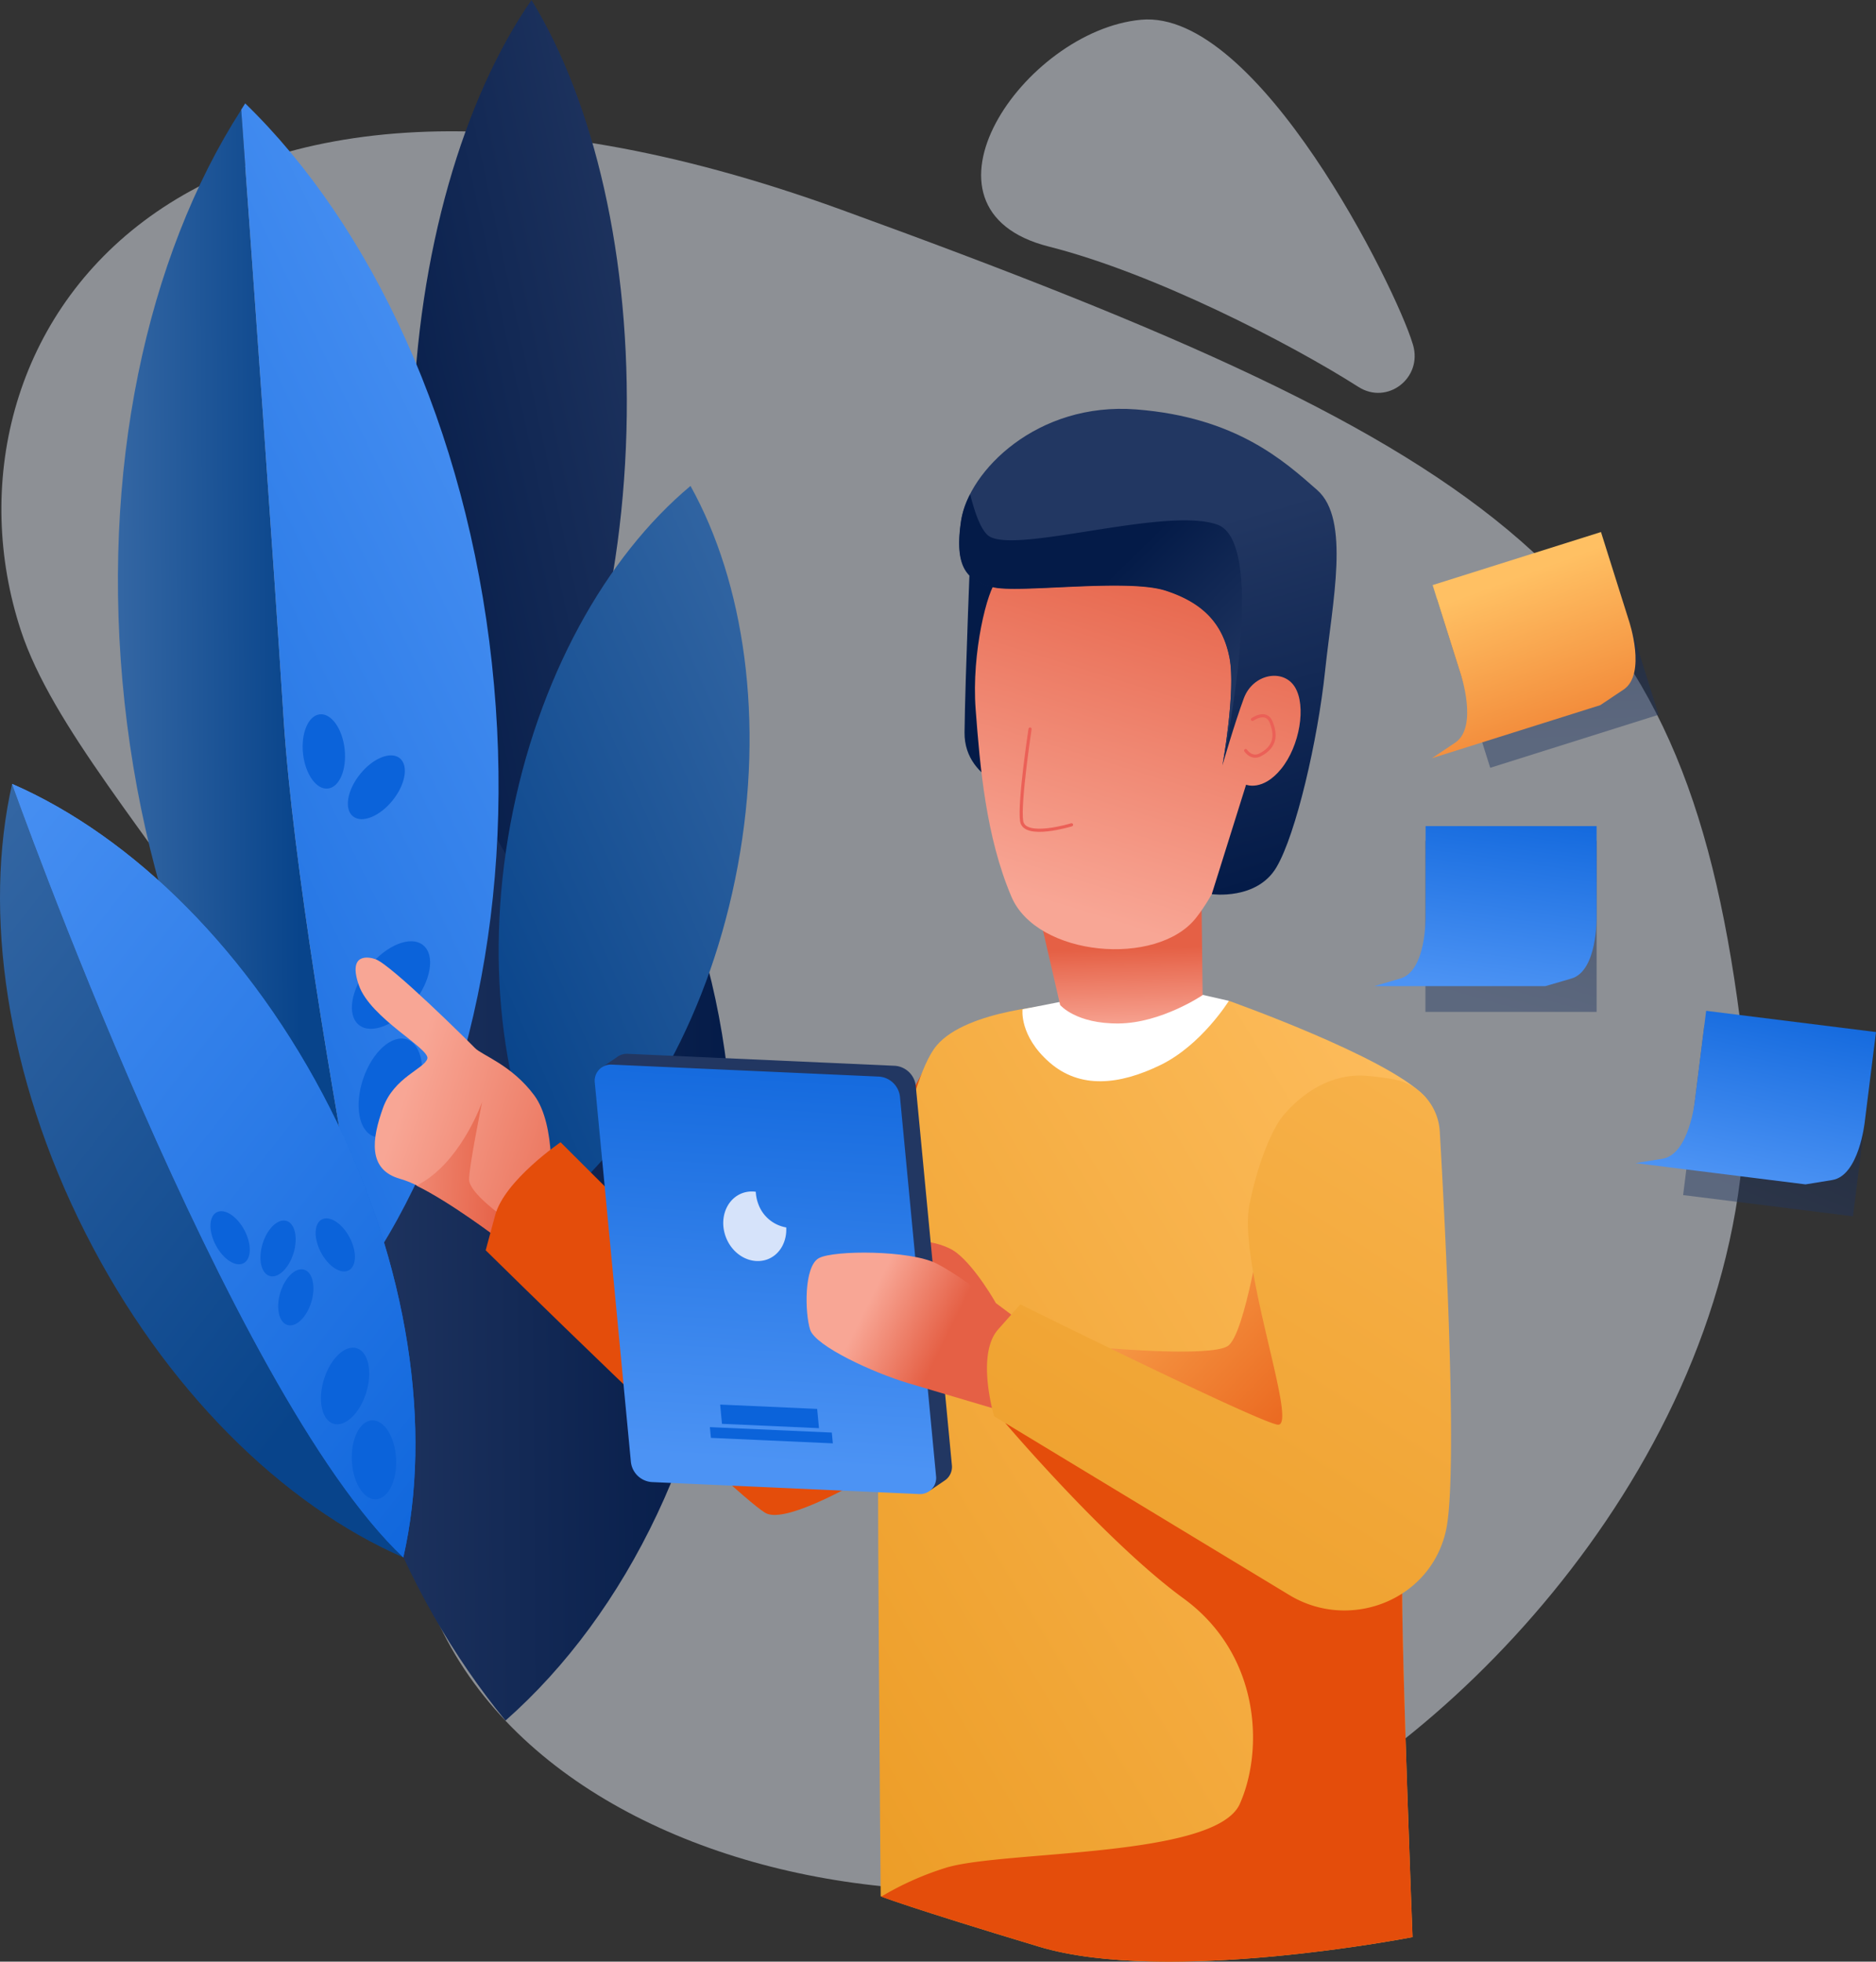 <svg xmlns="http://www.w3.org/2000/svg" xmlns:xlink="http://www.w3.org/1999/xlink" width="595.366" height="622.639" viewBox="0 0 595.366 622.639">
  <rect x="0" y="0" width="595.366" height="622.639" fill="#333333" stroke="none"/>
  <defs>
    <linearGradient id="linear-gradient" x1="-1.487" y1="-0.929" x2="-1.625" y2="-1.029" gradientUnits="objectBoundingBox">
      <stop offset="0" stop-color="#eaf1fc"/>
      <stop offset="1" stop-color="#c0d4f4"/>
    </linearGradient>
    <linearGradient id="linear-gradient-2" x1="-0.015" y1="0.515" x2="1.013" y2="0.497" gradientUnits="objectBoundingBox">
      <stop offset="0" stop-color="#223762"/>
      <stop offset="1" stop-color="#041b48"/>
    </linearGradient>
    <linearGradient id="linear-gradient-3" x1="1.058" y1="0.017" x2="0.025" y2="0.906" xlink:href="#linear-gradient-2"/>
    <linearGradient id="linear-gradient-4" x1="0.027" y1="0.517" x2="0.761" y2="0.5" gradientUnits="objectBoundingBox">
      <stop offset="0" stop-color="#3769a5"/>
      <stop offset="1" stop-color="#08448b"/>
    </linearGradient>
    <linearGradient id="linear-gradient-5" x1="0.656" y1="0.005" x2="0.014" y2="1.314" gradientUnits="objectBoundingBox">
      <stop offset="0" stop-color="#4c93f4"/>
      <stop offset="1" stop-color="#0b63da"/>
    </linearGradient>
    <linearGradient id="linear-gradient-6" x1="0.991" y1="-0.09" x2="0.153" y2="0.918" xlink:href="#linear-gradient-4"/>
    <linearGradient id="linear-gradient-7" x1="2.52" y1="-2.495" x2="1.814" y2="-1.448" xlink:href="#linear-gradient-5"/>
    <linearGradient id="linear-gradient-8" x1="3.765" y1="2.701" x2="2.718" y2="1.995" xlink:href="#linear-gradient-5"/>
    <linearGradient id="linear-gradient-9" x1="3.681" y1="2.643" x2="2.918" y2="2.128" xlink:href="#linear-gradient-5"/>
    <linearGradient id="linear-gradient-10" x1="4.14" y1="2.951" x2="3.376" y2="2.437" xlink:href="#linear-gradient-5"/>
    <linearGradient id="linear-gradient-11" x1="0.013" y1="-0.053" x2="0.66" y2="0.88" xlink:href="#linear-gradient-4"/>
    <linearGradient id="linear-gradient-12" x1="0.193" y1="-0.093" x2="0.839" y2="0.841" xlink:href="#linear-gradient-5"/>
    <linearGradient id="linear-gradient-13" x1="0.102" y1="-0.224" x2="1.029" y2="1.114" xlink:href="#linear-gradient-5"/>
    <linearGradient id="linear-gradient-14" x1="2.517" y1="-2.496" x2="1.812" y2="-1.448" xlink:href="#linear-gradient-5"/>
    <linearGradient id="linear-gradient-15" x1="2.517" y1="-2.495" x2="1.812" y2="-1.448" xlink:href="#linear-gradient-5"/>
    <linearGradient id="linear-gradient-16" x1="3.765" y1="2.698" x2="2.718" y2="1.993" xlink:href="#linear-gradient-5"/>
    <linearGradient id="linear-gradient-17" x1="3.765" y1="2.697" x2="2.718" y2="1.992" xlink:href="#linear-gradient-5"/>
    <linearGradient id="linear-gradient-18" x1="3.682" y1="2.644" x2="2.918" y2="2.129" xlink:href="#linear-gradient-5"/>
    <linearGradient id="linear-gradient-19" x1="2.953" y1="-3.14" x2="2.439" y2="-2.376" xlink:href="#linear-gradient-5"/>
    <linearGradient id="linear-gradient-20" x1="-4.028" y1="9.674" x2="-4.365" y2="10.325" xlink:href="#linear-gradient"/>
    <linearGradient id="linear-gradient-21" x1="0.371" y1="0.96" x2="0.697" y2="-0.201" xlink:href="#linear-gradient-2"/>
    <linearGradient id="linear-gradient-22" x1="0.463" y1="1.024" x2="0.718" y2="-0.236" xlink:href="#linear-gradient-5"/>
    <linearGradient id="linear-gradient-23" x1="0.371" y1="0.96" x2="0.697" y2="-0.201" xlink:href="#linear-gradient-2"/>
    <linearGradient id="linear-gradient-24" x1="0.423" y1="0.974" x2="0.76" y2="-0.138" xlink:href="#linear-gradient-5"/>
    <linearGradient id="linear-gradient-25" x1="0.371" y1="0.96" x2="0.696" y2="-0.201" xlink:href="#linear-gradient-2"/>
    <linearGradient id="linear-gradient-26" x1="0.319" y1="0.224" x2="0.84" y2="1.712" gradientUnits="objectBoundingBox">
      <stop offset="0" stop-color="#ffc063"/>
      <stop offset="0.95" stop-color="#e44d0b"/>
    </linearGradient>
    <linearGradient id="linear-gradient-27" x1="0.291" y1="0.454" x2="1.321" y2="0.921" gradientUnits="objectBoundingBox">
      <stop offset="0" stop-color="#f8a695"/>
      <stop offset="1" stop-color="#e56045"/>
    </linearGradient>
    <linearGradient id="linear-gradient-28" x1="-0.828" y1="0.319" x2="1.068" y2="0.521" xlink:href="#linear-gradient-27"/>
    <linearGradient id="linear-gradient-29" x1="-0.183" y1="0.361" x2="-0.077" y2="0.378" xlink:href="#linear-gradient-26"/>
    <linearGradient id="linear-gradient-30" x1="1.076" y1="-0.082" x2="-0.3" y2="1.411" gradientUnits="objectBoundingBox">
      <stop offset="0" stop-color="#ffc063"/>
      <stop offset="1" stop-color="#e58f0f"/>
    </linearGradient>
    <linearGradient id="linear-gradient-31" x1="-0.673" y1="0.216" x2="-0.214" y2="0.318" xlink:href="#linear-gradient-26"/>
    <linearGradient id="linear-gradient-32" x1="0.575" y1="1.045" x2="0.551" y2="0.434" xlink:href="#linear-gradient-27"/>
    <linearGradient id="linear-gradient-33" x1="0.623" y1="0.128" x2="0.547" y2="0.265" xlink:href="#linear-gradient-2"/>
    <linearGradient id="linear-gradient-34" x1="0.373" y1="0.874" x2="0.624" y2="-0.084" xlink:href="#linear-gradient-27"/>
    <linearGradient id="linear-gradient-35" x1="0.502" y1="0.285" x2="0.667" y2="1.012" xlink:href="#linear-gradient-2"/>
    <linearGradient id="linear-gradient-36" x1="1.006" y1="0.668" x2="0.534" y2="0.254" xlink:href="#linear-gradient-2"/>
    <linearGradient id="linear-gradient-37" x1="-0.32" y1="0.947" x2="-0.145" y2="0.852" xlink:href="#linear-gradient-27"/>
    <linearGradient id="linear-gradient-38" x1="0.49" y1="0.922" x2="0.544" y2="-0.149" xlink:href="#linear-gradient-5"/>
    <linearGradient id="linear-gradient-39" x1="0.701" y1="-0.896" x2="0.645" y2="-0.293" xlink:href="#linear-gradient-5"/>
    <linearGradient id="linear-gradient-40" x1="0.711" y1="-2.45" x2="0.665" y2="-1.573" xlink:href="#linear-gradient-5"/>
    <linearGradient id="linear-gradient-41" x1="0.281" y1="0.343" x2="0.664" y2="0.487" xlink:href="#linear-gradient-27"/>
    <linearGradient id="linear-gradient-42" x1="-0.139" y1="-0.208" x2="1.075" y2="1.006" xlink:href="#linear-gradient-26"/>
    <linearGradient id="linear-gradient-43" x1="1.413" y1="-0.775" x2="-0.103" y2="1.967" xlink:href="#linear-gradient-30"/>
  </defs>
  <g id="Page-1" transform="translate(-0.004)">
    <path id="Path" d="M128.59,465.33C129.38,338.09,26.4,260.54,6.59,200-23.17,109.09,53.83-10.85,266.82,66.5S534,183.92,552.17,323.23C566.71,434.71,483.37,532.88,416.86,572,312.8,633.18,127.8,592.57,128.59,465.33Z" fill-rule="evenodd" opacity="0.49" fill="url(#linear-gradient)"/>
    <path id="Path-2" data-name="Path" d="M106.83,382.06c-5.21,64.45,21,124.31,53.59,164.07,38.56-34,66.08-89.51,71.29-154s-13.05-123.64-45.65-163.4C147.49,262.79,112,317.61,106.83,382.06Z" fill-rule="evenodd" fill="url(#linear-gradient-2)"/>
    <path id="Path-3" data-name="Path" d="M131,135.15c-1.52,55.27,10.4,104.81,30.16,137,21.5-31.07,36.13-79.88,37.65-135.15S188.44,32.21,168.68,0C147.18,31.07,132.55,79.88,131,135.15Z" fill-rule="evenodd" fill="url(#linear-gradient-3)"/>
    <path id="Path-4" data-name="Path" d="M90,228C86.82,177.88,80.36,87.52,76.55,34.86c-29.94,46.59-45,114.62-37,188.3C47.49,296,76.24,358.54,114.81,397.71,105.58,347.81,92.9,273.61,90,228Z" fill-rule="evenodd" fill="url(#linear-gradient-4)"/>
    <path id="Path-5" data-name="Path" d="M156.1,210.48C148,135.75,117.93,71.74,77.82,32.82c-.44.66-.84,1.37-1.27,2C80.36,87.52,86.82,177.88,90,228c2.9,45.62,15.58,119.82,24.81,169.72,1,1,2,2.11,3,3.11C148.65,354.18,164.22,285.21,156.1,210.48Z" fill-rule="evenodd" fill="url(#linear-gradient-5)"/>
    <path id="Path-6" data-name="Path" d="M162,261.48c-8.56,46.27-2,90,15,120.58,26.85-22.42,48.58-61,57.14-107.24s2-90-15-120.58C192.32,176.66,170.59,215.21,162,261.48Z" fill-rule="evenodd" fill="url(#linear-gradient-6)"/>
    <ellipse id="Oval" cx="6.64" cy="11.85" rx="6.64" ry="11.85" transform="translate(94.894 227.451) rotate(-6.21)" fill="url(#linear-gradient-7)"/>
    <ellipse id="Oval-2" data-name="Oval" cx="11.85" cy="6.64" rx="11.85" ry="6.64" transform="matrix(0.626, -0.779, 0.779, 0.626, 106.853, 254.958)" fill="url(#linear-gradient-8)"/>
    <ellipse id="Oval-3" data-name="Oval" cx="16.26" cy="9.12" rx="16.26" ry="9.12" transform="matrix(0.626, -0.779, 0.779, 0.626, 106.81, 319.619)" fill="url(#linear-gradient-9)"/>
    <ellipse id="Oval-4" data-name="Oval" cx="16.26" cy="9.12" rx="16.26" ry="9.12" transform="matrix(0.322, -0.947, 0.947, 0.322, 110.034, 357.78)" fill="url(#linear-gradient-10)"/>
    <path id="Path-7" data-name="Path" d="M27.05,391.23C52.26,441.1,89.91,477.76,128,494.34,72.6,442.16,3.85,248.82,3.85,248.82-5.37,289.32,1.84,341.37,27.05,391.23Z" fill-rule="evenodd" fill="url(#linear-gradient-11)"/>
    <path id="Path-8" data-name="Path" d="M104.8,351.92C79.58,302.06,41.93,265.4,3.85,248.82c0,0,68.75,193.35,124.15,245.52C137.22,453.84,130,401.78,104.8,351.92Z" fill-rule="evenodd" fill="url(#linear-gradient-12)"/>
    <path id="Path-9" data-name="Path" d="M104.8,351.92C79.58,302.06,41.93,265.4,3.85,248.82c0,0,68.75,193.35,124.15,245.52C137.22,453.84,130,401.78,104.8,351.92Z" fill-rule="evenodd" fill="url(#linear-gradient-13)"/>
    <ellipse id="Oval-5" data-name="Oval" cx="5.13" cy="9.14" rx="5.13" ry="9.14" transform="translate(64.223 387.198) rotate(-27.93)" fill="url(#linear-gradient-14)"/>
    <ellipse id="Oval-6" data-name="Oval" cx="5.13" cy="9.14" rx="5.13" ry="9.14" transform="translate(97.594 389.472) rotate(-27.93)" fill="url(#linear-gradient-15)"/>
    <ellipse id="Oval-7" data-name="Oval" cx="9.14" cy="5.13" rx="9.14" ry="5.13" transform="translate(80.664 403.498) rotate(-72.93)" fill="url(#linear-gradient-16)"/>
    <ellipse id="Oval-8" data-name="Oval" cx="9.166" cy="5.145" rx="9.166" ry="5.145" transform="translate(86.306 419.07) rotate(-73.191)" fill="url(#linear-gradient-17)"/>
    <ellipse id="Oval-9" data-name="Oval" cx="12.54" cy="7.03" rx="12.54" ry="7.03" transform="translate(99.12 449.844) rotate(-72.93)" fill="url(#linear-gradient-18)"/>
    <ellipse id="Oval-10" data-name="Oval" cx="7.03" cy="12.54" rx="7.03" ry="12.54" transform="translate(111.022 451.203) rotate(-2.96)" fill="url(#linear-gradient-19)"/>
    <path id="Path-10" data-name="Path" d="M448.45,109.5c3.06,10.53-8.19,19.14-17.32,13.32-21.57-13.76-64.84-36.11-98.25-44.55C286,66.42,325,9.71,362.12,6.27S443,91.42,448.29,109Z" fill-rule="evenodd" opacity="0.49" fill="url(#linear-gradient-20)"/>
    <rect id="Rectangle" width="54.32" height="54.32" transform="translate(452.38 266.86)" opacity="0.45" fill="url(#linear-gradient-21)"/>
    <path id="Path-11" data-name="Path" d="M436.15,313l8.28-2.42c8.28-2.42,8-19.6,8-19.6V262.22H506.7V291s.33,17.19-8,19.6l-8.23,2.4Z" fill-rule="evenodd" fill="url(#linear-gradient-22)"/>
    <rect id="Rectangle-2" data-name="Rectangle" width="54.32" height="54.32" transform="translate(540.901 325.431) rotate(7.13)" opacity="0.45" fill="url(#linear-gradient-23)"/>
    <path id="Path-12" data-name="Path" d="M519.06,369.18l8.52-1.37c8.52-1.37,10.32-18.46,10.32-18.46l3.57-28.51,53.9,6.74-3.57,28.51s-1.8,17.09-10.32,18.46L573,375.93Z" fill-rule="evenodd" fill="url(#linear-gradient-24)"/>
    <rect id="Rectangle-3" data-name="Rectangle" width="56.03" height="56.03" transform="translate(456.101 190.267) rotate(-17.49)" opacity="0.45" fill="url(#linear-gradient-25)"/>
    <path id="Path-13" data-name="Path" d="M454.42,240.67l7.4-4.94c7.4-4.94,1.75-21.75,1.75-21.75l-8.91-28.27,53.43-16.84L517,197.14s5.65,16.8-1.75,21.75l-7.4,4.94Z" fill-rule="evenodd" fill="url(#linear-gradient-26)"/>
    <path id="Path-14" data-name="Path" d="M62.7,249s2-20.7-5.16-30.35-16.58-12.7-18.81-15S12.33,177.4,7.24,175.48c-1.92-.72-9-2.33-5.36,8.21s22.68,20.14,21.74,23.35-10.58,5.89-14.07,15.62-5,19.62,5.49,22.53S47.29,264.8,47.29,264.8Z" transform="translate(112 129)" fill-rule="evenodd" fill="url(#linear-gradient-27)"/>
    <path id="Path-15" data-name="Path" d="M47.48,257.05s-10.61-7.47-10.61-11.69S41,220.78,41,220.78s-5.94,17-18,24.92c-1,.62-1.86,1.16-2.75,1.66,10.68,5.23,25.4,16.4,26.6,17.31l.35-4.44Z" transform="translate(112 129)" fill-rule="evenodd" fill="url(#linear-gradient-28)"/>
    <path id="Path-16" data-name="Path" d="M185.27,202.93l-52.14,97.69L65.91,233.56s-17.81,12.11-20.77,23.2l-3,11.09s77.82,76.69,88.69,83.32S203.76,314,203.76,314Z" transform="translate(112 129)" fill-rule="evenodd" fill="url(#linear-gradient-29)"/>
    <path id="Path-17" data-name="Path" d="M278,188.67s50,17.72,62,30.18-7.1,133.94-7.06,157.72,3.33,109.28,3.33,109.28-77.88,15.27-118.48,3.05c-41.18-12.39-50.29-16-50.29-16s-1.37-153-.69-180.34,8.74-78.13,18.42-89.68,39.18-13,39.18-13Z" transform="translate(112 129)" fill-rule="evenodd" fill="url(#linear-gradient-30)"/>
    <path id="Path-18" data-name="Path" d="M207,322.64s32.16,37.88,56.58,55.69,25.53,48,17.91,65.2-74.37,14.75-93,20.22A95.268,95.268,0,0,0,167.68,473c1.29.49,11.85,4.37,50.14,15.9,40.59,12.22,118.48-3.05,118.48-3.05s-3.3-85.5-3.3-109.28c0-7.61,1.94-25.23,4.21-46.07Z" transform="translate(112 129)" fill-rule="evenodd" fill="url(#linear-gradient-31)"/>
    <path id="Path-19" data-name="Path" d="M224.24,189.05l-11.72,2.3s-1.13,8.41,8.57,16.88,22.13,7.17,35.18.83S278,188.67,278,188.67l-8.34-1.89Z" transform="translate(112 129)" fill="#fff" fill-rule="evenodd"/>
    <path id="Path-20" data-name="Path" d="M217,157.68,224.45,190s5,6,18.59,5.86,26.63-9,26.63-9l-.39-33.06Z" transform="translate(112 129)" fill-rule="evenodd" fill="url(#linear-gradient-32)"/>
    <path id="Path-21" data-name="Path" d="M196.16,40.82s-1.9,46.45-2.05,62.68,20,19.9,20,19.9L242.75,92,228.61,43.8Z" transform="translate(112 129)" fill-rule="evenodd" fill="url(#linear-gradient-33)"/>
    <path id="Path-22" data-name="Path" d="M197.64,96.19c1.39,18.25,3.23,40.29,11.34,59.41s46.23,22.4,58.57,6.77,16.2-40.25,16.2-40.25,13.13.6,16.27-9.27,2-24.48-4.14-27.22S284,89.75,284,89.75s1.77-19-12-30.52-65-6.28-67.75-3.78S196.25,77.94,197.64,96.19Z" transform="translate(112 129)" fill-rule="evenodd" fill="url(#linear-gradient-34)"/>
    <path id="Path-23" data-name="Path" d="M275.95,113.92s4.32-23.58,2.29-34.14-8.06-17.44-20.3-21.4-47,1-54.82-1.1-12.4-5.7-10.06-21.17,24-37.63,55.6-35.15,46.84,16.31,57.39,25.6,4.79,35.43,2.49,57.33-9.2,51.8-15.43,62.37-20.54,8.55-20.54,8.55l10.89-34.74s5.29,2.2,11.16-5.06,8-19.9,4.35-25.9-13.31-4.32-16.23,3.55S275.95,113.92,275.95,113.92Z" transform="translate(112 129)" fill-rule="evenodd" fill="url(#linear-gradient-35)"/>
    <path id="Path-24" data-name="Path" stroke="#eb6057" d="M214.9,102.4s-3.56,23.44-2.67,29.22,15.83,1.18,15.83,1.18" fill="none" transform="translate(112 129)" stroke-linecap="round" stroke-linejoin="round" stroke-width="1" fill-rule="evenodd"/>
    <path id="Path-25" data-name="Path" d="M274.38,37.54c-16.56-6-65.76,10-73,3.25-2.23-2.08-4-7-5.49-12.91a27.634,27.634,0,0,0-2.87,8.33c-2.34,15.48,2.22,19.11,10.06,21.17s42.58-2.86,54.82,1.1,18.27,10.84,20.3,21.4S275.95,114,275.95,114,290.94,43.51,274.38,37.54Z" transform="translate(112 129)" fill-rule="evenodd" fill="url(#linear-gradient-36)"/>
    <path id="Path-26" data-name="Path" stroke="#eb6057" d="M285.49,99.34s4.35-3.09,5.93.87,1.51,7.81-3.49,10.39c-2.79,1.44-4.6-1.38-4.6-1.38" fill="none" transform="translate(112 129)" stroke-linecap="round" stroke-linejoin="round" stroke-width="1" fill-rule="evenodd"/>
    <path id="Path-27" data-name="Path" d="M204.07,284.63s-6.31-11.23-12.49-16-18.79-4.07-18.79-4.07l5.1,17Z" transform="translate(112 129)" fill-rule="evenodd" fill="url(#linear-gradient-37)"/>
    <path id="Path-28" data-name="Path" d="M190.09,336,178.63,215.63a7.19,7.19,0,0,0-6.61-6.34l-84.76-3.8a5.263,5.263,0,0,0-3.57,1.14L79,209.78l3,3.92L93.22,331.65a7.19,7.19,0,0,0,6.61,6.34l81.49,3.65,1.88,2.42,4.58-3.11.17-.12.17-.12A5.221,5.221,0,0,0,190.09,336Z" transform="translate(112 129)" fill="#223762" fill-rule="evenodd"/>
    <path id="Path-29" data-name="Path" d="M179.6,345.22l-84.76-3.8a7.19,7.19,0,0,1-6.61-6.34L76.78,214.72a5.13,5.13,0,0,1,5.46-5.8l84.76,3.8a7.19,7.19,0,0,1,6.61,6.34l11.45,120.36a5.13,5.13,0,0,1-5.46,5.8Z" transform="translate(112 129)" fill-rule="evenodd" fill="url(#linear-gradient-38)"/>
    <path id="Path-30" data-name="Path" d="M128.6,253a12.516,12.516,0,0,1-.74-3.72,8.782,8.782,0,0,0-4.21.41c-5.1,1.85-7.48,8.06-5.32,13.88s8,9,13.14,7.19c4-1.45,6.3-5.62,6.05-10.16A11.51,11.51,0,0,1,128.6,253Z" transform="translate(112 129)" fill="#d6e3fa" fill-rule="evenodd"/>
    <path id="Path-31" data-name="Path" d="M147.92,324.31l-30.79-1.38-.58-6.11,30.79,1.38Z" transform="translate(112 129)" fill-rule="evenodd" fill="url(#linear-gradient-39)"/>
    <path id="Path-32" data-name="Path" d="M152.31,329.13l-38.69-1.74-.33-3.41,38.7,1.73Z" transform="translate(112 129)" fill-rule="evenodd" fill="url(#linear-gradient-40)"/>
    <path id="Path-33" data-name="Path" d="M212.94,291.34S193.5,276.17,185.13,272s-32.4-4.25-37.23-1.67-4.47,17.5-2.79,22.73,20.18,13.73,31.24,17,33.34,9.89,33.34,9.89Z" transform="translate(112 129)" fill-rule="evenodd" fill="url(#linear-gradient-41)"/>
    <path id="Path-34" data-name="Path" d="M288.69,258.06s-5.49,36.82-11.12,40.23-37.13.68-37.13.68l46.27,46.14s32.1-.76,33.23-1.53,4.22-51.33,4.22-51.33Z" transform="translate(112 129)" fill-rule="evenodd" fill="url(#linear-gradient-42)"/>
    <path id="Path-35" data-name="Path" d="M294.41,226.18s10.68-15.17,27.45-13.69c3.15.28,5.91.65,8.3,1.07a17.869,17.869,0,0,1,14.77,16.59c1.77,30.61,5.87,110,1.91,126.89q-.229,1-.51,1.95c-6.09,20.69-30.68,29.47-49.13,18.3l-93.7-56.75s-5.84-19.47,1.23-27.52l7.08-8s74.56,36.93,81.6,38.17-12.78-51-8.83-70.1S294.41,226.18,294.41,226.18Z" transform="translate(112 129)" fill-rule="evenodd" fill="url(#linear-gradient-43)"/>
  </g>
</svg>
